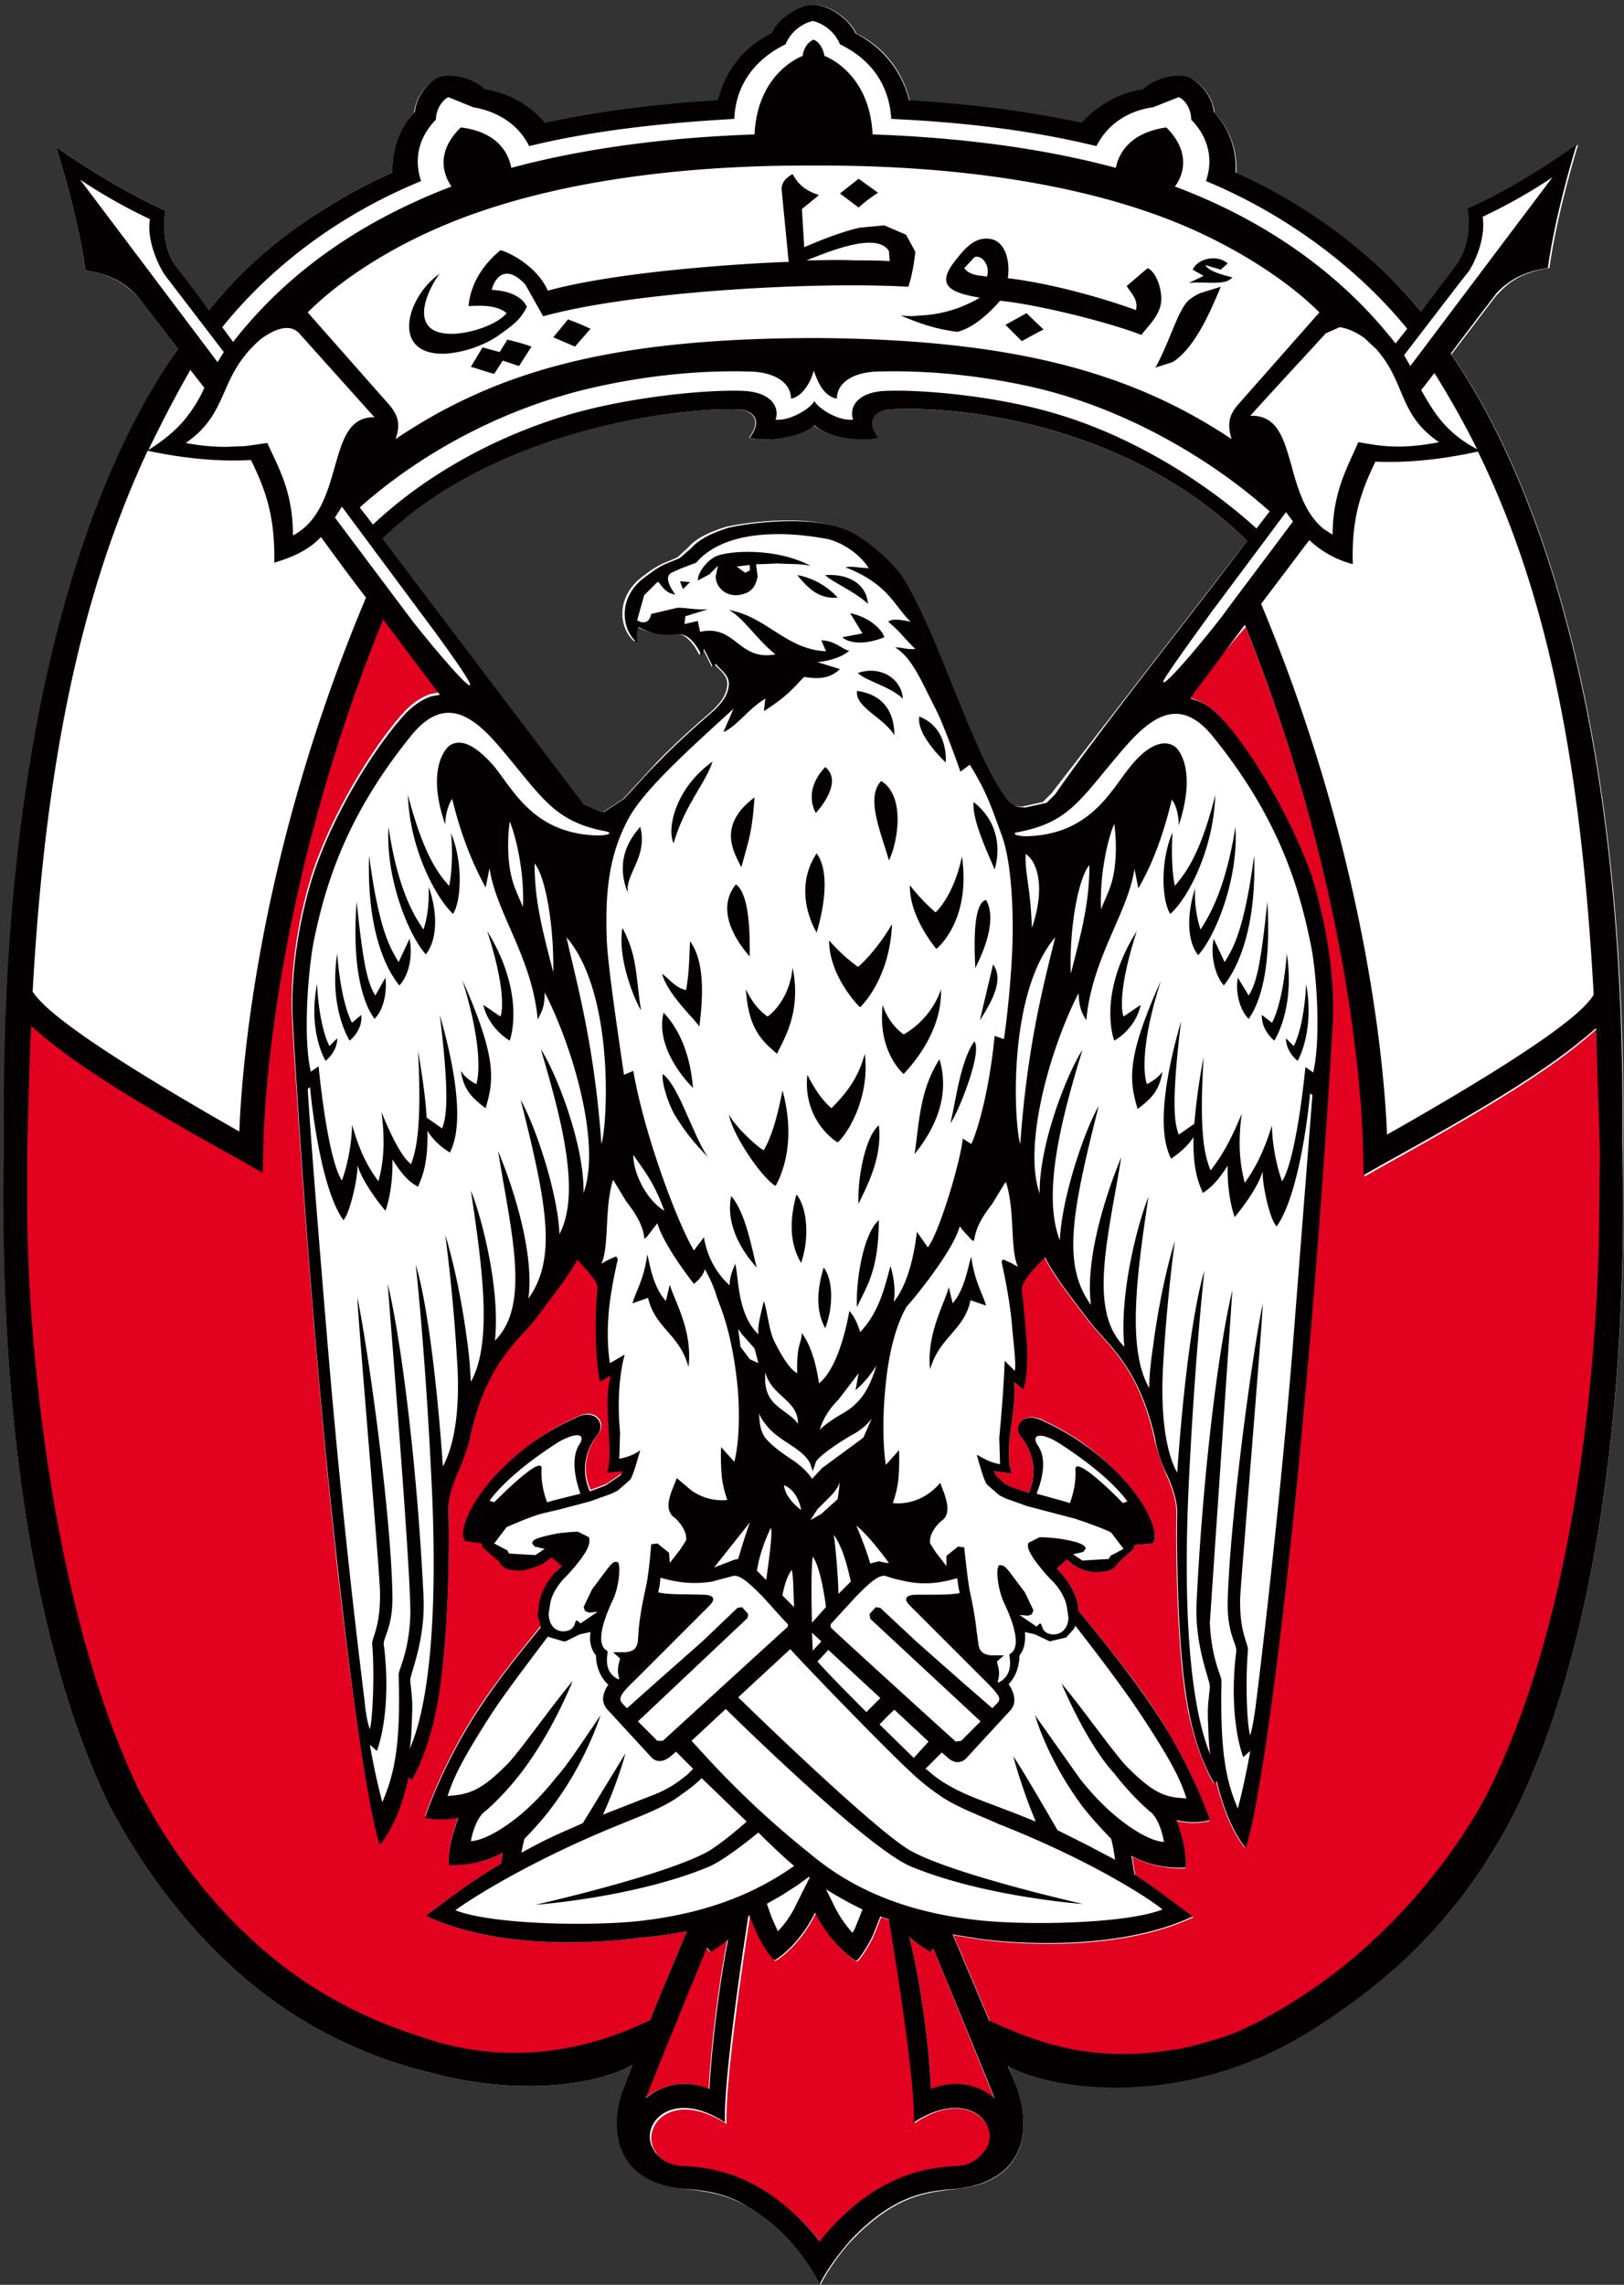 <svg xmlns="http://www.w3.org/2000/svg" xmlns:v="https://vecta.io/nano" width="209" height="294" fill="none"><rect width="100%" height="100%" fill="#333333" stroke="none"/><path d="M195.2 232.7c-6.6 13-14.9 21.2-26.2 28.3-16.5 10.5-33.7 8-39.3 4.7l.6 1.5.5 1.4c2.2 5.9.7 12.1-7.3 13-2.1.3-4.5.4-7.3 1.7-1.9.9-4.1 2.4-6.5 4.9-1 1-3.1 3.7-4.1 5.8-1-2.1-3.1-4.8-4.1-5.8-2.4-2.5-4.6-4-6.5-4.9-2.8-1.3-5.2-1.4-7.3-1.7-8.1-.9-9.5-7.1-7.4-13.1l.5-1.3.6-1.5c-4.1 2.4-14.2 4.2-26 1l-1.2-.3c-9.5-2.5-17.9-7.2-25-13.9-8.6-8.1-13.3-16.8-15.1-20.1C-1.6 200 .6 151.8.6 146.7.1 91.1 12.4 59.9 22.9 44.9L17.6 38c-1.1-1-2.9-2.7-6.6-3.2-1-7.3-3.8-15.9-3.8-15.9s7.3 5.2 14.1 8.2c-.5 3.7.4 5.9 1.4 7.2.1.2 1.6 2.2 4.2 5.6 4.7-5.8 9.7-10.1 17.5-14.6 1.9-1.1 3.9-2.1 6.1-3.1-.1-3 .9-5.7 2.8-7.7.1-1.7 1.5-3.9 3.3-4.5 1.8-.5 4.5.4 5.8 1.6 2.9.4 5.8 1.9 7.9 4.3 6.5-1.4 13.8-2.4 22.2-2.9 1-4.1 3.6-7.1 6.9-8.7.8-1.8 3.3-3.6 5.4-3.7 2.1.1 4.6 1.9 5.4 3.7 3.3 1.6 5.9 4.6 6.9 8.7 8.4.5 15.7 1.5 22.2 2.9 2.1-2.3 4.9-3.9 7.9-4.3 1.3-1.3 4-2.1 5.8-1.6 1.7.6 3.2 2.8 3.3 4.5 1.9 2 3 4.8 2.8 7.8 2.2 1 4.2 2 6.1 3.1 7.8 4.5 13.3 9.4 17.8 14.8l4.6-6.2c.9-1.3 1.9-3.6 1.4-7.2 6.8-2.9 14.1-8.2 14.1-8.2s-2.7 8.7-3.7 15.9c-3.8.5-5.6 2.2-6.6 3.3-.2.1-2.4 3.1-6 7.8 10.5 15.2 22.6 46.1 22.1 101.3-.1 4.2 2 53.3-13.7 85.8zM160.5 69.6c-16.5-16.3-40.1-17.4-46.3-16.9-1.4.1-3.1 1.2-1.3 3.6-1.3.6-6.4.1-8.2-1.6-1.9 1.8-6.9 2.2-8.3 1.6 1.8-2.4.2-3.5-1.3-3.6-6.2-.4-31 2-46 16.6L75 103.5l2.2 1h.4l2.6-1.7 4.4-4.8c3.4-3.5 6.6-6.1 7.1-6.6 1.4-1.3 1.9-2.4 1.9-3.5-.1-1.2-1.1-1.7-1.7-2.5l-.3.4-1.2-2.4-.4.9s-1.3-3-3.3-2.8c-2.8.4-4.6-.8-4.8-.9l-.2 1.9h-.1c-1.9-1.6-2.5-5.7 1.2-8.4 2.2-1.7 2.7-1.6 4.4-2.4l1.4-1.3c1.2-1.4 3.5-2.2 4.8-2.6 1.7-.4 5.7-1 9.7-.8 2.2.1 4.3.6 5.8 1.3 1.2.5 4.6 3 6.5 5.5 1.2 1.6 3.4 6.3 4.6 9.2l3.9 9.6c1.9 4.6 3.1 7.3 5 9.9.7.9 1.3 1.2 2.6 1.3l2.7-.6 1.1-1.1 25.2-32.5z" fill="#fff"/><path d="M120.1 250.7l-.3.4h-.1-.1c-.3-.2-1.4-.8-2.6-1.9 1.3 5 2.5 13.1 2.8 19.7 3.5-1.5 6.4-.4 8.2 1.2-.1-.2-7.1-17.5-7.9-19.4zm33-160.9h.1l.6.2c1.1.4 2.1 1.1 3 2 3.3 3.5 8.8 11.9 11.9 20.6 1.7 5.4 3.1 12.9 2.7 19.3 0 0-2 36-5.8 70.5-3.5 31.3-5.4 35.4-5.4 35.4-2.2-2.9-3.2-6.6-3.7-8.6l-.3.3s-2-3.1-3.3-9.3c-1.4-7-1.6-19.6-1.5-25.6 0 0 .1-1.8-1.3-4.8-.6-1.4-1.1-2.9-1.5-4.4v-.1c-2.1-9.6-6.2-12.3-8.5-15.3-2.9-3.8-4.6-6-5.7-8.2-1.7 1.6-3 3.2-3 4.1.6 5.8 1.1 9.9.3 12.9l-1.2-1c.4 3.8-1.4 8.3-.3 11.8l-2.3-.3.3.6 1.1 1 .8.4c.2.1.7.3 2.3.8 1.3-2.9.3-5.7-1-7.2-1.1-1.3.2-3.2 2.5-2.3 2.9 1.3 6 3.1 9.3 6.3 4.7 4.5 6.1 8.9 5.1 9.7l-2.3.2-.1.5-2 1.8-.1.2c-.5.7-1.3 1-2.8 1-1.2 0-2.6-.7-2.8-.9l-.9-.7-1.3 1.1.5.6c.3.3 1.8 2 2.2 4l.1.9c3.9 4.7 8.6 10.4 11.8 16 3.5 6 5.1 11 5.1 11s-1.9.6-4.3 0c.9 2.4 1.3 4.5 1.2 6.1-1.9.1-4.4-.2-6.9-1.5l.4 2.4c3.5 2.3 6.1 4.4 7.5 5.4-11.3 5.3-27.6 2.9-27.9 2.8l-2.5-.4-.5-.1 4.7 11.1c7.2 3.3 13.8 5.4 24.1 3.7 0 0 1.7-.2 6.1-1.6 4.5-1.5 12.9-6.4 19.4-12.5 8-7.5 12.9-15.5 14.5-18.6C204 206.7 206 170.6 206 156v-7.6c-.1-4.9-.4-12.2-.6-15.9-4.3 3.8-9.8 7.8-26.8 17.2l-3 1.7-.1-3.5c0-.3-.2-29.9-15.2-67.2-2.5 2.8-4.9 5.9-7.2 9.1zm-61.9 179c.3-5.7 1.3-13.6 2.4-19.2l-1.2.9-.9.6h-.1-.1l-.4-.5c-1.3 3-7.9 19.2-7.9 19.4 1.9-1.5 4.7-2.6 8.2-1.2zm26.5 4.4c.2-5.1-2.2-20-3.2-26.1l-1.1-.4-1 2.5c-.7 1.5-1.9 3.2-2.1 3.2s-3.3-2.1-5.3-6.2c-2 4.1-5 6.1-5.2 6.1-.3 0-1.4-1.6-2.1-3.2l-1.1-2.6-.1.2c-1 6.3-3.2 21.5-3 26.6-6.8-4.4-10.8 0-9.4 3.1l.4.7c.8 1.1 1.9 1.7 3.4 1.8 2.2.1 5 .4 8.3 1.9 3 1.4 6.2 3.7 9.5 7.8 3.3-4.1 6.5-6.4 9.5-7.8 3.3-1.5 6.2-1.7 8.3-1.9 1.5-.1 2.5-.8 3.3-1.8l.5-.7c1.2-3.2-2.9-7.7-9.6-3.2zm-99.8-42.6c1.7 3.1 6.1 11.3 14.2 18.9 6.1 5.7 13.2 9.8 21.1 12.4l1.8.6c9.1 2.9 19 2.3 28.7-2.6l.1-.3c.7-1.8 4.6-11.1 4.6-11.1l-.5.1c-1.8.3-3.6.6-5.3.7-1.1.1-16.6 2.5-27.8-2.8 1.7-1.2 5.1-4 9.7-6.7l.2-1.4c-2.6 1.4-5 1.6-6.9 1.5-.2-1.6.3-3.7 1.2-6.1-2.5.5-4.3-.1-4.3-.1s1.6-5 5.1-11c2.7-4.7 6.4-9.3 9.8-13.5l-.3-1.5.2-1.6c.4-2.1 2-3.8 2.2-4l.7-.7-1.3-1.1-1.1.8c-1.3.6-2.1.8-2.8.8-1.4.1-2.2-.2-2.8-.9l-.1-.2-2-1.8-.1-.5-2.1-.3c-1-.9.4-5.2 5.1-9.7 3.3-3.2 6.4-5 9.3-6.3 2.2-1 3.6.9 2.5 2.3-1.3 1.6-2.3 4.3-1 7.2 1.4-.5 1.9-.7 2.1-.8l1.9-1.3.2-.5-2 .2c1-2.5-.6-8.6.5-12.5l-1.4.8c-.7-3.6-.6-9.3-.3-12.1-.1-.8-1.2-2.1-2.7-3.6-1.1 2-2.8 4.1-5.3 7.5-2.3 3-6.4 5.7-8.5 15.4l-.3 1.1-.4 1.2-.3.8-.5 1.2c-1.4 3-1.3 4.8-1.3 4.8.2 6.1-.1 18.6-1.5 25.6-1.2 6.2-3.3 9.3-3.3 9.3l-.3-.3c-.5 2.1-1.4 5.8-3.7 8.6 0 0-1.9-4.1-5.5-35.4-3.8-34.5-5.8-70.4-5.8-70.4-.4-6.4.9-13.8 2.7-19.3 3-8.7 8.6-17.1 11.9-20.6.9-.9 2-1.7 3.2-2.1l1.1-.2c-2.4-3.3-4.9-6.5-7.3-9.7C34 116.8 33.8 146.7 33.8 147l-.2 3.6-3-1.7c-17-9.4-22.5-13.4-26.8-17.2-.2 3.7-.6 15.9-.6 15.9v7.6c.2 14.9 2.8 50.8 14.7 75.4z" fill="#e2011f"/><path d="M127.8 124.1c1.5 2-.3 5-1.7 7.2l1.7-7.2zm-41.1-15.6c1.4-4.9 4.1-7.7 5-10.5-4.9 3.5-5.9 8.8-5 10.5zm31 40c3-3.7 4.5-7.9 3.2-12.2-2.6 4.1-2.6 8.3-3.2 12.2zm9.2-32.7c-2.1.5-1.3 8.8-1.4 8.8 0-.1 3.2-5.7 1.4-8.8zm-41.5 14.5c-1.2 4.9 3.7 9.6 3.8 9.7-.1 0-.1-5.8-3.8-9.7zm-.1 7.9c-.2.9.6 3.6 1.5 5.2 1.7 2.8 3 4.1 4.3 5.5-2.1-3.2-3.7-9.1-5.8-10.7zm40-35c-.3 2.5 2.6 8.2 2.7 8.7.1-.4 1.7-5.2-2.7-8.7zm-44.5 11.7c-.4-2.4 2.6-4.6 1.6-8.5-3 3.3-2.4 6.5-1.6 8.5zm8 6.2c-.1 2.1-.1 4-.5 6.3-1.4-.3-2-1.3-3.1-2.1.8 2.8 4.3 5.9 4.8 6.8.5-3.9.7-8.4-1.2-11zM106.2 74c.9.9 3.8 2.1 5.5 3.7-.2-2.5-2.4-3.9-5.5-3.7zm8.9 20.6c0-1.9-.6-5.1-4.8-5.7-.3 2.1 3.4 3.4 4.8 5.7zm-17.8-22l.2 1.6c-.2 1-.6 2-2.1 2.3-1.6.4-3.2-.6-3.3-2.3l.3-1.4-1.1 1.1-1.5.8c0-1 1.1-2.5 2.3-3.1 1.8-.8 7.9-1.1 12.2 1.2-1.5-.3-2.9-.2-4.3-.3-1.7.1-2.7.1-2.7.1zm-.8.1l-1.7.2 1.1.8.6-.3v-.7zm6.1 1.3c1.4 1.7 2.8 3.1 5.2 2.9-1.8-2-4-2.7-5.2-2.9zm22.8 60c-1.9 2.6-2.5 8.5-3.1 10.5.7-.6 4.2-9 3.1-10.5zm-11.6-52c-.1-.6-1.5-2.5-4.4-3.1l1.6 2.6-2.6.5c.9.8 2.9 1 5.4 0zm-.4 18.5c-2 2.1-.1 6.4 1 10.2 1-1.9 2.3-8.2-1-10.2zm10.4 9.7c-1.1 5.2-3.4 7.2-3.4 7.2s-1.8-1.5-3.3-3.5c-.1 4.2 3.5 8.3 3.4 8.2 0 0 4.5-3.5 3.3-11.9zm-5.5-18c-.4 2.4 3.4 5.9 3.4 5.9 0 .1.5-4.4-3.4-5.9zm-7.9-5.6c1 1 4.1 1.7 5.8 3.3-.2-2.6-2.9-4.3-5.8-3.3zm52.7 29.4c-.9 8.8-1.5 10.6-2.4 12.1l-1.4-2.3c-.3 1.6.1 4 1.4 5.3 1.7-2.4 2.9-7.2 2.4-15.1zm-80.6 14c-.7-4.2-.4-6.9-2.4-10.6-.7 4.3 1.9 9.9 2.4 10.6zm65.1 9.5s-1.4-3.3 1.8-13.3c-4.6 10.2-4 13-3 16.5 2-1.5 2.8-2.5 3.2-4.8-.7 1-2 1.6-2 1.6zm-3-8.7s-1.1-2.3 1.7-11c-5.2 8.3-2.9 14.1-2.9 14.1s2.7-1.4 3.4-4.6l-2.2 1.5zm22.4 5.7s2.2-3.7 1.1-9.9c-.3 5.8-1.6 8-1.6 8l-1-1c0 1.8 1.5 2.9 1.5 2.9zm-4.6-5.9c-.1 2 1.6 3.3 1.6 3.3s2.7-4.1 1.6-11.2c-.5 6.6-1.9 8.9-1.9 8.9l-1.3-1zm-1-20.5c-1.3 9.8-2.8 12.1-3.8 13.7l-1.4-3c-.4 1.8 0 4.5 1.3 6 2-2.5 4.2-7.8 3.9-16.7zm-38.8 57.6l-.5-2.1c-.4 1.9-2.9 5.9-2.4 10.6 1.2-4.2 4.4-5 5.2-8.9l2 .7c-.4-1.5-1.5-3.1-1.9-6.3-.4 1.1-.8 4.2-2.4 6zm36.4-61.3c-1.3 8.1-3.4 11.5-4.5 13.2-.9-2.7-.7-5.3-.7-5.3-1.2 3.8-.9 7 .4 8.6 2.2-2.4 5.2-9.7 4.8-16.5zm-7.8 7.6c-.6-2.8-.3-6.9-.3-6.9-1.6 3.7-1.4 8.7-.3 10.5 2.4-2.1 5.6-8.5 5.8-15.3-2 8-4 10.2-5.2 11.7zm-40.5 15.6s3.8-3.5 4.1-10.7c-2.1 3.6-4.4 5.6-4.4 5.5 0 0-2-1.4-3.7-3.4 0 4.7 4 8.7 4 8.6zm-56.2-10c-1.1-1.6-3.3-5-4.5-13.2-.4 6.8 2.7 14.1 4.8 16.4 1.3-1.6 1.7-4.8.4-8.6-.1.1.2 2.7-.7 5.4zm6.8 19.9s-1.3-.6-2-1.7c.4 2.3 1.2 3.3 3.2 4.8 1-3.5 1.6-6.2-3-16.5 3.1 10 1.8 13.4 1.8 13.4zM57.8 114c-1.3-1.5-3.2-3.7-5.3-11.7.2 6.8 3.5 13.1 5.8 15.3 1.1-1.7 1.3-6.8-.3-10.5.1 0 .4 4.1-.2 6.9zm29.7-39.2l.4 1 .9-.9-1.3-.1zm-39.2 53.3c-.9-1.5-1.5-3.3-2.4-12.1-.6 7.9.6 12.8 2.3 15.1 1.3-1.3 1.6-3.7 1.4-5.3l-1.3 2.3zm-5.9 6.5s-1.3-2.2-1.6-8c-1.2 6.2 1.1 9.9 1.1 9.9s1.5-1.1 1.5-2.9l-1 1zm2.9-3s-1.4-2.3-1.9-8.9c-1.1 7.1 1.6 11.2 1.6 11.2s1.7-1.3 1.5-3.3l-1.2 1zm6-7.8c-1-1.7-2.5-3.9-3.8-13.7-.3 9 1.9 14.3 3.9 16.7 1.4-1.5 1.7-4.2 1.3-6l-1.4 3zm37.3 52.1c.6-4.7-1.9-8.7-2.4-10.6l-.5 2.1c-1.7-1.8-2.1-4.9-2.4-6-.4 3.2-1.5 4.8-1.9 6.3l2-.7c.9 3.9 4.1 4.7 5.2 8.9zm-24.2-45.1l-2.2-1.5c.7 3.1 3.4 4.6 3.4 4.6s2.2-5.8-2.9-14.1c2.8 8.7 1.7 11 1.7 11zm46.1 24.1c.9-2 3.1-5.8 2.6-10.1-1.9 1.6-2.8 7.5-2.6 10.1zm-.2 13.3c.9-2.2 2.8-4.3 2.8-11.2-2.2 2-3 8.6-2.8 11.2zm1-32.6c-.8 2.9-2.1 4.8-4.3 7-.9-.8-1.8-1.8-3.1-4.3-.5 4.8 2.3 7.7 3.9 8.7 1-.8 4.2-5.4 3.5-11.4zm-5.1 35.3c1.1-2.8 1-6.3-.2-7.8-.9 3-1 5.6.2 7.8zm-3.1-8.4c1.1-3.2.8-7.1-.6-8.8-.9 3.3-.9 6.3.6 8.8zm92.1 70.2c-6.6 13-14.9 21.2-26.2 28.4-16.5 10.5-33.7 7.9-39.3 4.7l.6 1.4.5 1.3c2.2 6 .7 12.1-7.4 13.1-2.1.2-4.5.3-7.3 1.6-1.9.9-4.1 2.4-6.5 4.9-1 1.1-3.1 3.7-4.1 5.8-1-2.1-3.1-4.8-4.1-5.8-2.4-2.5-4.6-3.9-6.5-4.9-2.8-1.3-5.1-1.4-7.3-1.6-8-.9-9.5-7.1-7.3-13.1l.5-1.3.6-1.5c-4.1 2.4-14.2 4.2-26 1l-1.2-.3c-9.5-2.5-17.9-7.2-25-13.9-8.6-8.1-13.3-16.8-15.1-20.1C-1.6 200 .6 151.8.5 146.7 0 91.1 12.3 59.9 22.9 44.9L17.6 38c-1.1-1.1-2.9-2.7-6.6-3.2-1-7.3-3.8-15.9-3.8-15.9s7.3 5.2 14.1 8.2c-.5 3.7.4 5.9 1.4 7.2.1.2 1.7 2.2 4.2 5.6 4.7-5.8 9.7-10.1 17.5-14.6 1.9-1.1 3.9-2.1 6.1-3.1-.1-3 .9-5.8 2.9-7.8.1-1.7 1.5-3.8 3.2-4.5 1.8-.5 4.5.3 5.8 1.6 2.9.4 5.8 2 7.8 4.3 6.5-1.4 13.8-2.4 22.2-2.9 1-4.1 3.6-7 6.9-8.6.8-1.8 3.3-3.6 5.4-3.7 2.1.1 4.6 1.9 5.4 3.7 3.2 1.6 5.9 4.6 6.9 8.6 8.4.5 15.7 1.5 22.2 2.9 2.1-2.3 4.9-3.9 7.9-4.3 1.3-1.3 4-2.1 5.8-1.6 1.7.7 3.2 2.8 3.3 4.5 1.9 2 3 4.8 2.8 7.8 2.2 1 4.2 2 6.1 3.1 7.8 4.5 13.3 9.4 17.8 14.8l4.6-6.1c.9-1.3 1.9-3.6 1.4-7.2 6.8-2.9 14-8.2 14-8.2s-2.7 8.6-3.7 15.9c-3.8.5-5.6 2.2-6.6 3.2-.1.2-2.4 3.1-5.9 7.8 10.5 15.2 22.6 46.1 22.1 101.3 0 4.3 2.1 53.4-13.6 85.9zm-5-174.6c-6.3 1.4-10.8 1.4-13.2 1.3-1.7 3.6-3.1 7-2.9 13.2-2.5-.7-4.2-1.8-5.6-3.1l-6.2 8.2c13.7 32.8 15.9 60.2 16.2 68.3 22.4-12.7 25.6-16.4 26.6-18-1.6-29-5.7-51.1-14.9-69.9zm-30.4 85.2c-.4 3.2-.4 5.9.4 8.9 1.4-2 2.4-3.9 3.5-7.4 0 2.8.8 5.9 1.3 7.2 1.9-3 3-14.7 3-14.7l1 .7c1-4.2.5-12.9-.4-16.9-1.5-7.2-4.1-15.9-12.4-26.2-4.2-5.3-7.8-2.9-11.4 1.2-5.8 6.7-7 9.7-13.9 11-.7.1-.2.5 1.2.5 8.3-.2 10.9-6 13.4-9 1.6-2 3.8-3.7 5.6-2.6.7.4 2.9 3.2.6 10.2 0-1.6-.5-2.9-.9-3.3-1.1 4.6-2.5 8.3-4.3 11.4l-.5-2.5c-.8 5.6-5.5 11.5-6.2 19.5-.5-.9-.9-1.4-1-3.5-3.6 7-7.2 19.5-5 25.8-.1-6.4 3.6-15.6 5.5-18.5-2.5 8.2-5.3 18.4-2.9 24.5.2-5.2 3-13.8 5-17.3-3.4 13.5-4.8 20.4-1 25.6-.7-5.1 1.3-12.7 3.9-19-1.7 10.5-4.3 19.7.4 24.4-.7-6.9 1.8-16.1 3.1-19.3-1.5 10-2.8 19.6.1 24.6 0-1.6.2-3.4.5-5.4 1.1-8.4 2.8-13.5 2.8-13.5s-1 7.1-1.5 15.8c-.5 8.4.9 12.4 1.8 14 .8-11.5 2.1-21.4 3.5-26 0 0-1.2 10.7-2 27.2-1.2 25.1 1.9 32.9 2.8 35.2 0 0-.2-.4-.3-3.5-.1-2.5-.1-2.4.2-5.3.1-.8-2-5.2-1.7-11 .8-16.5 2.8-32.6 4.6-40.1l-2.9 42.8c.2 4.7 1.5 6.8 1.5 7.5-.2 9.2.6 12.9 2.1 16.4 0 0 .9-3.3 1.6-7.4l-.9.8c-1.1-3-1.6-8.2-.9-13.6.1-1-1.2-2.2-1.1-6.5.3-10.9 3.2-32 4.5-38.2.1.8-2.8 35.6-2.9 37.8-.1 4.6 1.1 5.9 1 6.8-.3 3.3-.2 9.3.3 10.9.4-1.4.7-3.8.7-3.8s2.7-21.2 4.7-45.3l2.6-33.3-.3-.2s-1.1 12.6-4.3 17.1c-.9-.8-1.9-5.6-1.8-7.1-.7 2.5-3.6 5.9-3.6 5.9s-1-2.5-.9-6.6c-1 1.5-1.8 2.6-3.2 3.5-.6-1.4-1.3-3.1-1.2-7.2-.5.8-1.4 1.8-2.9 2.8-.4-1-2.5-4.5 1.3-17.7-1.5 12.2-.6 13.6-.3 14.6l2-1.4c.2-2.2.5-5 1.2-8.6-.6 9.7.1 12.7.9 14.6 1-1.3 2.3-3.1 4-7.3zm-30.9 19.1l.1-.3h.1.1l.9.4.9.5c-.5-1.1-.6-2.8-.7-4.7s-.2-4.1-.8-6.1v.1l-.1-.2-1.7 2.8c-1 1.3-2 2.7-2.3 4.5l-.1.3-.3-.2-1.1-1.2-.3-.4-.1-.1c-.7 2.9-5.6 9-6.8 10.3-.1.2-2 3-2.7 9.9-.7 6.5 0 10.5 0 10.5l1.7-1.9s.1 1.8-.1 3.9c-.2 1.6-.7 2.9-.7 2.9s3.4.6 6.1-2.6l.5 1.3c.4 1.2.8 2.7-.2 3.5-.2.1-1.8 1.5-1.6 3l.9 1.4h.1v.1l1.1 1.4v-1.3l1.5-1.2.7.1h.1v.1s.4 3.9.7 5.5c.3 1.4.7 3.3.9 5.3l.2 1.4c.1 1.3.9 1.5 1.6 1.6h1.7l-.9.8c.1.6.5 1.3.1 2.6l.1.1c1.6-.8 1.6-2.3 1.4-3.5v-.1l.1-.1c1.2-.7.9-3-.8-6.6-.8-1.7-1.1-4.5-.6-4.8h.1c.3 0 .6 0 1.4 1.1l1.8 2.4 1.1 2.3-.2.5-.5.2-1.1-.1 2.2 1.5c1.1-1.2.1.8 2 1 1.2.1 2.1-.8 2.1-2.2l-.2-1.3c-.2-1.4-1.3-2.8-1.8-3.3l-.4-.4c-3.2-3.5-2.9-4.3-2.7-4.6l1.4-.7c1.2 0 2.6.2 2.6.2 1.3.2 3.4.6 3.3 1.3l-.3.4-1.3.3 1.2.8 3.4-.2.2-.4 1.7-.9-1.6-2.1c-.7-.4-2.9-1.2-4.7-1.8l-2.3-.6-3.8-1-2.8-1-.8-.4-1.6-1.4c-.4-.6-.8-2.1-1.3-3.8.5.2 1.6 1 3 1.2l-.1-3.4c.6-6.3.7-9.9.7-9.9l1.3 1.3c.2-1.1-.2-3.7-.4-6.3-.2-2.1-.7-5.1-1.3-7.7zm4.5 29.8l2.9.8 1.4.4c.5-1.4.8-2.9.7-4.3-.1-1.6 3.7 1.8 6.1 4.3l.6-.2c-2.5-3.4-7.4-6.6-8.8-7.5-2.4-1.5-3.6-1.1-2.8.2 1.1 1.5.9 3.8-.1 6.3zm3.2 24.4c2.7 3.2 6.9 9.2 8.5 10.8 3.5 3.5 5 3.9 7.6 4-.8-2.4-1.8-4.6-5.9-10.8-2.1-3.2-5.6-7.8-8.4-11.4l-.2.4-1 1.1-2.1.5-1.9-.9-1.3-.3c.1 1.3-.1 2.3-.7 3 0 .8-.2 2.5-1.4 3.7l.2.3c.9 1.6.5 2.5.1 3l-5.8 6.3c-1.2 1.1-2.4-.2-2.4-.2l-.7-.6-2.1 2.1.3.2c1.4 1.3 3.2 2.3 5 3.1s5.3 2 8.9 3.5c-.8-1.9-1.9-4.8-2.9-8.4 1 1.4 3.9 6.4 5.7 9.5l3.8 1.9 3.6 1.9c-.2-1.6-.5-2.7-.5-2.7s-2.2-2.2-3.8-4.3c-3.1-4.2-5.1-8.6-6-11.6l5.8 8.2c4.4 5.6 9 8.1 10.8 8.1-.6-3.2-1.8-3.9-1.8-3.9s-2.2-1.8-4.6-4.9c-2.1-2.3-4.5-6.3-6.8-11.6zM125.2 247c6.2.8 19.6.6 24.4-1.3-1.8-1.5-9.4-6.4-21.1-11-2.4-1.1-5.5-2.2-7.6-3.7a28.6 28.6 0 0 1-3.5-2.8c-3.8-3.5-14-14.1-15.7-16l-6.7 6.2s17.8 17.4 22.3 19.8c5.7 3.1 22.1 6.8 22.1 6.8s-12.6-.9-22.1-4.8c-5.7-2.3-23.9-20.3-23.9-20.3L89 224c2.3 2.5 7.1 8 15.1 14.4 5.3 4.5 12 7.5 21.1 8.6zm-15.6-2c-1.1-.6-2.2-1.2-3.3-1.9l1 2c.7 1.5 1.6 2.7 2.4 3.6l.3-.5 1-2.5-1.4-.7zm-32.3-24.3c-1 2.9-2.9 7.3-6.1 11.6-1.5 2.1-3.7 4.3-3.7 4.3s-.2.7-.4 1.8l1.3-.7c2-1.1 4.3-2.1 6.6-3.1l5.5-9c-.9 3.2-2 5.9-2.9 7.9l6.9-2.7c2.1-.9 3.1-1.8 3.9-2.4l.8-.8-2.2-2.2-.7.6s-1.3 1.2-2.4.2l-5.8-6.3c-.4-.5-.9-1.4.1-3l.1-.1c-1.4-1.3-1.6-3-1.6-3.8-.6-.7-.9-1.7-.7-3l-1.4.3-1.8.9h-.3l-2-.6c-2.5 3.3-5.3 7-7.1 9.7-4 6.2-5 8.4-5.8 10.8 2.7-.2 4.2-.6 7.6-4 1.6-1.6 5.8-7.6 8.5-10.8-2.2 5.3-4.7 9.3-6.7 11.9-2.4 3.1-4.6 4.9-4.6 4.9s-1.2.7-1.8 3.8c1.8 0 6.5-2.5 10.9-8.1 1.5-1.7 2.4-3.1 5.8-8.1zm-4.3-18l-.4.4c-.5.5-1.6 1.9-1.8 3.3l-.2 1.3c.1 1.5.9 2.3 2.1 2.2 1.9-.2.9-2.2 2-1l2.2-1.5-1.1.1-.5-.2-.2-.5 1.1-2.3 1.8-2.4c.8-1.1 1.1-1.2 1.4-1.1h.1c.4.3.2 3.1-.6 4.8-1.7 3.6-2 5.9-.8 6.6l.1.1v.1c-.2 1.3-.2 2.7 1.4 3.5l.1-.1c-.4-1.3 0-2 .1-2.6l-.9-.8h-.1 1.7c.7-.1 1.5-.2 1.6-1.6l.1-1.4c.2-2 .6-3.9.9-5.3.4-1.6.7-5.5.7-5.5v-.1h.1l.7-.1 1.5 1.2.1 1.3 1.1-1.4v-.1h.1l.9-1.4c.2-1.4-1.4-2.9-1.6-3-1-.8-.7-2.2-.2-3.5l.6-1.5 1.9 1.6c2.3 1.6 4.6 1.2 4.6 1.2s-.5-1.3-.7-2.9c-.2-2.1-.1-3.9-.1-3.9l1.7 1.9s1-3.4.4-9.9c-.8-7.5-2.4-10.4-2.7-11.5-.5-1.7-1.5-3.4-1.5-3.4s-.1.9-1.4 1.9c-1.4-1.8-4-5.4-4.7-7.8l-1.4 1.8-.3.2v-.3c-.3-1.8-1.3-3.2-2.3-4.5l-1.7-2.8c-.6 1.9-.7 4.1-.8 6.1-.1 1.9-.2 3.6-.7 4.7l.9-.5.9-.4h.1l.1.1.1.3c-.6 2.5-1.1 5.5-1.2 7.3-.2 2.6 0 4.9.2 6l1.9-1.1s-1.2 3.8-.6 10l-.1 3.4c1.2-.2 2.2-.7 2.7-1.1-.5 1.7-.9 3.2-1.3 3.8l-1.6 1.4-.8.4-2.8 1-3.8 1-2.1.5c-1.4.3-4.1 1.5-4.8 1.8l-1.6 2.1 1.7.9.2.4 3.4.2 1.2-.8-1.3-.3-.3-.4c-.1-.7 2-1 3.3-1.3.1 0 1.4-.2 2.6-.2l1.4.7c.1.6.4 1.4-2.8 4.9zm1.6-16.9c.8-1.3-.4-1.6-2.8-.2-1.4.9-6.3 4.1-8.8 7.5l.6.2c2.5-2.5 6.2-5.9 6.1-4.3-.1 1.4.2 2.9.7 4.3l1.1-.3 3.2-.8c-.9-2.5-1.1-4.9-.1-6.4zm-5-50.8c1.9 2.9 5.6 12.1 5.5 18.5 2.3-6.3-1.4-18.8-5-25.8 0 2.1-.5 2.6-.9 3.5-.7-8-5.4-13.8-6.2-19.5l-.5 2.5c-1.7-3.1-3.2-6.8-4.3-11.4-.3.4-.9 1.7-.9 3.3-2.4-6.9-.1-9.7.6-10.2 1.8-1.1 3.9.7 5.6 2.6 2.5 3 5.1 8.8 13.4 9 1.4 0 1.9-.3 1.2-.5-6.9-1.3-8.2-4.3-13.9-11-3.6-4.2-7.2-6.5-11.4-1.2-8.3 10.3-10.9 19-12.4 26.2-.8 4.1-1.4 12.7-.4 16.9l1-.7s1.1 11.8 3 14.7c.5-1.3 1.3-4.4 1.3-7.2 1 3.5 2 5.4 3.4 7.3.8-2.9.8-5.7.4-8.9 1.7 4.2 2.9 6 3.8 6.7.7-1.9 1.4-4.9.9-14.6.6 3.6 1 6.4 1.1 8.6l2 1.4c.3-1 1.2-2.4-.3-14.6 3.8 13.2 1.7 16.8 1.3 17.7-1.5-.9-2.4-2-2.9-2.8.1 4.1-.6 5.8-1.2 7.2-1.5-.8-2.3-2-3.3-3.5.1 4.1-.9 6.6-.9 6.6s-2.9-3.4-3.6-5.9c.1 1.6-1 6.3-1.8 7.1-3.2-4.4-4.3-17.1-4.3-17.1l-.3.2c.4 6.6 1.6 21.4 2.6 33.3a1168.92 1168.92 0 0 0 4.7 45.3s.2 2.5.7 3.8c.4-1.5.6-7.6.3-10.9-.1-.8 1.1-2.2 1-6.8 0-2.3-3-37-2.9-37.8 1.3 6.2 4.3 27.3 4.5 38.2.1 4.3-1.3 5.6-1.1 6.5.7 5.4.2 10.6-.9 13.6l-.9-.8a87.11 87.11 0 0 0 1.6 7.4c1.5-3.5 2.4-7.2 2.1-16.4 0-.7 1.3-2.8 1.5-7.5.2-4.5-2.7-39.8-2.9-42.8 1.8 7.5 3.8 23.7 4.6 40.1.3 5.9-1.8 10.2-1.7 11 .3 2.9.3 2.7.2 5.3-.1 3-.3 3.5-.3 3.5 1-2.3 4.1-10.2 2.8-35.2-.8-16.5-2-27.2-2-27.2 1.4 4.6 2.7 14.5 3.5 26 .9-1.7 2.4-5.6 1.8-14-.5-8.6-1.5-15.8-1.5-15.8s1.7 5.2 2.8 13.5c.3 2 .4 3.8.5 5.4 2.8-5 1.5-14.6 0-24.6 1.3 3.2 3.8 12.4 3.1 19.3 4.6-4.6 2.1-13.8.4-24.4 2.6 6.3 4.6 13.9 3.9 19 3.7-5.2 2.4-12.1-1-25.6 2 3.6 4.8 12.1 5 17.3 2.9-5.5 0-15.6-2.4-23.8zm90.9-65.4c-16.5-16.3-40.1-17.4-46.2-16.9-1.4.1-3.1 1.3-1.3 3.6-1.3.6-6.4.2-8.2-1.6-1.9 1.8-6.9 2.2-8.3 1.6 1.8-2.4.2-3.5-1.3-3.6-6.2-.4-31 2-46 16.6l25.9 34.2 2.2 1h.4l2.6-1.7c1.8-1.9 2.7-3 4.5-4.8 3.4-3.5 6.6-6.1 7.1-6.6 1.4-1.3 1.9-2.4 1.9-3.5-.1-1.2-1.1-1.7-1.7-2.5l-.3.5-1.2-2.4-.3.9s-1.2-3.1-3.3-2.8c-2.8.4-4.5-.8-4.8-.9-.2 0-.3.9-.2 2l-.1-.1c-1.9-1.6-2.5-5.8 1.2-8.4 2.2-1.7 2.6-1.6 4.4-2.4l1.5-1.3c1.2-1.4 3.5-2.2 4.8-2.6 1.7-.4 5.7-1 9.7-.8 2.2.1 4.4.6 5.9 1.3 1.2.5 4.6 3 6.5 5.5 1.2 1.6 3.4 6.3 4.6 9.2l3.9 9.6c2 4.7 3.1 7.2 5 9.9.6.9 1.3 1.3 2.6 1.3l2.7-.6 1.1-1.1c5.8-8.4 16.6-21.9 24.7-32.6zM115 167.5s2.2-2.1 3-9l1.4 2c1.4-1.7 4.2-10.9 4.5-14l1.1.7c.7-1.4 2.3-6.6 3-13.9l1.2.4c.5-3.3 1-8.7 1.1-12.4.1-3.2 0-9.8-1.3-13.6-1.4-3.8-2-5.8-4.2-9.3l-1.2.9c-.6-1.8-2.3-6.3-3.1-7.9-2.1-4.1-3.1-6.7-5.3-8.1 1 0 1.4.3 2.6.2-1.4-1.3-1.9-2.2-3.5-3.5.5-.4 1.4-.3 2.9 0-2.1-2-2.9-4.9-8.4-7 1-.2 1.7.1 3 .1-.7-1.1-2.4-2.9-5.1-3.7-5.6-1.1-13.4-1.3-17.1 3l-2.1.8-1.1.5c-.6.4-.7 1.1.5 2.8-1.6-.2-2-1.8-2.3-1.6l-1.7 1.7-.9 3.2c.2.2 1.5.8 1.8-.8l3.4-.8c1.2 0 2.4.3 3.9.2l-2.9.9-.1 1 1.7-.4.3 1.4c4.6-1 4.9 3.8 9.7 2.9-2.3-1.8-4.2-4.8-6-5.7 4.8.8 7.4 5.1 12.5 5.3l-.6-1.4c1.8 0 3 1.4 3.6 1.3-.7.7-2.2 1.3-4.1 1.5l2.9.9c-1.1 1-2.3 1.4-4.6 1-.8.7-1.8 2.3-5.2 4.4l.2-1.6c-2.2 1.3-3.7 3.6-5.4 4.3l1.3-3c-5.8 5.3-11.4 10.3-13.5 14.1-2.3 4.3-3.1 8.7-2.8 15.9.2 3.9 1.9 14.9 2.2 17.1l1.2-.5c1.4 8.1 5.6 19.4 7.8 23.1l1.3-1.7a10.54 10.54 0 0 0 3.3 6.2c0-1.4.6-2.3.7-2.8.5 1.6.2 6.4 3 9.1-.1-1.3.3-2.5.7-4.3.5 1.5.6 3.5 1.3 5.1.9 1.8 2 3.7 3 4.2-.1-3.8.5-3.6.6-5.2.1.3 1.5 1.7 2.2 6.5 2.8-2.2 3.9-9.3 3.9-9.3s.8.7 1.4 2.7c2.5-2.6 3.2-6 3.9-8.5.6 2 .6 3.7.4 4.6zm2.9 37.7c3.4 0 4.3 0 5.6-.2l-.2-1.1-.1-.8h-.1c-1.2.3-3.4 1-6.4.4-1.4-.3-1.5-.3-2.7-.7-1-.3-2.6 1.4-3.9 2.7l-3.2 3.5v.4c1.1 1.1 15.2 13.9 16.1 14.7l.7-.1 2.5-2.5-14.2-13.2-.1-.6.8-.9.6.1 4.6 4.3 6 5.3 3.8 3.3.6-.6c.6-.6.4-1-1.5-2.9l-9.7-9.7c-1-1-.3-1.4.8-1.4zm-21.7 3l-14.1 13.3 2.5 2.5h.7l16.1-14.7v-.3c-.7-.7-2.1-2.3-3.2-3.5-1.3-1.3-2.9-3-3.9-2.7-1.1.3-1.2.3-2.6.7-3 .5-5.2-.1-6.4-.4l-.3-.1-.1 1-.2.9c1.5.3 2.2.2 5.8.3 1.1 0 1.8.4.8 1.4l-9.7 9.7c-1.9 1.8-2 2.3-1.5 2.9l.6.6 3.7-3.3 6-5.3 4.5-4.3.6-.1.8.9-.1.5zm1.4-32.8l-.5-1.9-1.6-1.8-.5-.7.3 2.3 1.2 1.6 1.1.5zm-.2 26.7l1.2 1.2c.2-1.4.9-6.2.6-6.7-1.5 3.1-1.7 5.2-1.8 5.5zm-5.5-.4l2.6-1 .5-.1a88.8 88.8 0 0 1 1.5-4.7l-4.6 5.8zm10.3 5.1c-.1-1.9-.1-4-.3-4.8-.6.8-1 2.1-1.2 3.3l1.5 1.5zm.9-12.5s-.3-2.4-2.2-3.2c.1 1.7 2.2 3.2 2.2 3.2zm1.4-4l1.3-1.4 5.3-3.9 1.1-2.5s-.7 1.1-2.3 2c-1.3.7-4.4 2.7-4.9 3.6l-.4 1.2-.3-.9c-.9-2-3.8-2.8-5.5-4.8-1.1-1.3-1.1-1.8-1.1-1.8 0 1.3.2 2.3.7 3.1.5.7 1.9 1.9 3.8 3.1 1.9 1.4 2.3 2.3 2.3 2.3zm-1.8-7.1c0-3.1-3.4-3.5-4.2-6.6-.4 4.4 2.6 4.5 4.2 6.6zm1.6 12.4l1.4-.8 2.1-1.9.3-2.2s-.2.8-1.3 1.9l-1.6 1.6-.9 1.4zm3 1.9c.3 1.9.6 6.2.6 7.6l1.6-1.6c-.2-.7-.8-4.1-2.2-6zm-2.8 11.3l1.7-1.9.1-.1c-.3-2.4-.9-5.4-1.7-6.5-.2 1.1-.2 5.3-.1 8.5zm0 1.3l.1 2.3 1.1-1.2-1.2-1.1zm.7 3.7c1.9 2.1 4.6 4.8 6.3 6.5l1.8-1.8-6.7-6.2-1.4 1.5zm8 8.1l4.4 4.3 1.9-2.1-4.4-4.1c-.1.1-.8.7-1.9 1.9zm1.2-20.8c-.7-.9-2.5-3.4-4.2-4.8 1.1 2.6 1.6 4.2 1.8 4.9l.3-.1.8-.2.9.2h.4zm-1.6-25.4c-.9 1.4-1.6 2.2-2.7 3.2l.4-2.2-2.6 3.4c-2 2-2.4 3.9-2.4 3.9s.5-.7 2.9-2.1c2.7-1.5 3.6-3.7 4.4-6.2zm-31.3-27.1c0 2.4 1.7 5.8 4 7.2-1.4-3.8-2.5-5-4-7.2zM161.7 68l1.7-2.2c-7.5-6.7-18.7-13.4-31-16.1-8.3-1.8-14.9-2-19.1-1.9-3.4 0-5.6 1.4-5.6 3.5-2.1-.4-2.7-3.1-3-3.6-.2 1.1-1.3 3.3-2.9 3.6 0-2.1-2.2-3.5-5.6-3.5-4.2-.1-10.8.1-19.1 1.9-12.5 2.7-23.3 8.9-30.8 15.6l1.7 2.2c6.8-6.4 15.8-11.4 25.4-14.2 8-2.3 17.8-3.2 22.3-3 4 .2 4.6 2.5 4.1 3.7 1.8.2 4.5-1.4 5-2.4.4.8 2.9 2.6 5 2.4-.5-1.2.1-3.5 4.1-3.7 4.5-.2 14.3.6 22.2 3 9.4 2.8 18.8 8.5 25.6 14.7zm4.5-8.1c.8 2.9 1.7 6.2 4.2 8.2l1.1.7v.1c0-5.6 1.9-8.7 3.3-12 2.1.3 4.8 1.1 10.4 0-5.3-3.6-4.2-7.6-8.1-12l-1.5-1.4c-1.4-1-2.5-1.3-3.2-1.4l-1.8.8c-.5.6-6 6.5-9.7 10.6 3.5-.1 4.3 2.9 5.3 6.4zm3.6-19.7c-3.7-3.7-9.6-7.7-16.6-10.8-18.4-8.1-41.8-8.1-48.5-8.1s-30.1 0-48.5 8.1c-7.1 3.1-12.9 7.1-16.6 10.8l10.5 11.9c1.1 1.3 1.5 2.5.8 4.4 12.8-8.6 27.3-12.9 53.3-13h1.2c25.5.2 40.5 4.6 53.1 13-.6-2-.3-3.1.8-4.4l10.5-11.9zM38.6 43c-.5-.6-1.8-1.7-5 .6-5.7 4.9-3.9 9.4-9.7 13.4 2.1.4 3.8.5 5.2.5l2.5-.1 2.8-.4c1.5 3.3 3.3 6.3 3.3 11.9 6.9-3.6 4.1-15.4 10.5-15.2L38.6 43zm4.5 23.6l9.6 12.8c1.8 2.4 7.8 9.6 7.8 8.7 0-.6-3.7-5.7-6.1-8.9L44 65.2l-.9 1.4zm25.7 44.5c0 4.7.9 8.2 2.4 14 .1-6.1-1-12.3-2.4-14zm-3.2-5.4c-.3 2.2-.3 4.9.2 7 .3 1.4 1 2.8 1.5 4 .2-4.2-.8-8.8-1.7-11zm11.8 41.5c.8-2.6 1.7-19.4-4.5-26.6 1.5 6.6 3.6 14.1 4.5 26.6zm-18.8 98.6c4.8 1.9 18.2 2.1 24.4 1.3 8-1 14.1-3.4 19.2-7-1.3-1.1-3-2.7-4.6-4.3-2.7 2.2-5.1 3.9-6.6 4.5-9.6 3.9-22.1 4.8-22.1 4.8s16.4-3.7 22.1-6.8c1.1-.6 2.9-2 5.1-3.9l-5.8-5.6c-1 1-1.9 1.6-3 2.4-2.1 1.5-5.2 2.6-7.6 3.6-11.6 4.7-19.2 9.6-21.1 11zm40.1-.8l.6 1.7.8 1.8c.8-.8 1.7-2 2.4-3.5l1.7-3.4-.1-.1-1.5 1.1-2.2 1.4-1.6.9-.1.1zm32.6-97.8c.9-12.5 2.9-20.1 4.5-26.6-6.2 7.3-5.3 24-4.5 26.6zm1.5-27.8c2-5.9.3-8.9-.8-9.5-.1 2.7.6 4 .8 9.5zm5 5.9c1.5-5.8 2.4-9.3 2.4-14-1.4 1.7-2.6 7.9-2.4 14zm3.9-8.3c.5-1.3 1.2-2.6 1.5-4 .5-2.1.5-4.8.2-7-.9 2.1-1.9 6.7-1.7 11zm15.8-38c.7-1 4.2-5.6 8.9-11.9l-.9-1.2-9.7 13c-2.3 3.2-6 8.3-6.1 8.8 0 1 6-6.3 7.8-8.7zm27.1-31l-1.7 2.2c1.5 2.6 3 5.4 7.2 7.6-1.7-3.4-3.5-6.6-5.5-9.8zm-3.9-2.3l.8 1.4 18.3-24.3s-3.7 2.6-9 5.1c.5 2.9-1.3 6.5-2 7.3-.3.3-3.4 4.4-8.1 10.5zm-123-33.2c-.8.4-1.6 1.6-1.6 2.9-1.9 1.9-3 4.7-1.9 7.9-10 4.1-18.9 10.5-25.6 18.8L30 44c7.1-9.1 16.6-15.6 28.1-20-.9-1.3-2.2-4.3 1.2-7.6 5 .6 6.2 3.6 6.5 5.2 8.9-2.4 19.5-3.9 31.3-4.3.4-8.1 6.2-10.1 6.2-10.1s.1-1.5 1.4-2.1c1.2.5 1.4 2.1 1.4 2.1s5.8 2 6.2 10.1c11.8.4 22.4 1.9 31.3 4.3.3-1.5 1.5-4.5 6.5-5.2 3.3 3.3 2.1 6.3 1.1 7.6 11.5 4.3 21.3 11.1 28.4 20.2l1.5-1.9c-6.7-8.2-16-14.9-25.9-19 1.1-3.2 0-6-1.9-7.9 0-1.3-.7-2.5-1.6-2.9l-3.3 1.3c-2.9.4-5.7 1.9-7.3 5-7.4-1.8-15.7-3-26.4-3.5-.3-4.9-3.1-7.9-6.6-9.6-.7-1.7-2.2-2.7-3.5-3-1.3.3-2.8 1.3-3.5 3-3.5 1.7-6.4 4.8-6.6 9.6-10.6.6-19 1.7-26.4 3.5-1.5-3-4.3-4.5-7.2-5l-3.2-1.3zM28 46.6l.8-1.3-7.5-9.8c-.7-.9-2.5-4.5-2-7.3-5.3-2.5-9-5.1-9-5.1L28 46.6zm-8.9 11.3c.8-.5 3.5-2.2 5.2-4.6a17.64 17.64 0 0 0 2-3.4l-1.8-2.3c-1.9 3.3-3.7 6.8-5.4 10.3zM4.2 127.6c1.1 1.6 4.3 5.3 26.6 18 .3-8.1 2.4-35.7 16.3-68.7-2-2.6-3.9-5.2-5.8-7.8-1.4 1.5-3.3 2.5-6 3.3.1-6.2-1.2-9.5-3-13.2-2.5.1-6.7.2-13.3-1.2-8.8 18.9-13.2 40.8-14.8 69.6zm79.5 132.3l.1-.3c.7-1.8 4.6-11.1 4.6-11.1l-.5.1c-1.8.3-3.6.6-5.3.7-1 .1-16.6 2.5-27.8-2.8 1.7-1.2 5.1-4 9.7-6.7l.2-1.4c-2.6 1.4-5 1.6-6.9 1.6-.2-1.6.3-3.7 1.2-6.1-2.5.5-4.3 0-4.3 0s1.6-5 5.1-11c2.7-4.7 6.4-9.4 9.8-13.5l-.4-1.6.2-1.6c.4-2.1 2-3.9 2.2-4l.7-.7-1.3-1.1-1.1.8c-1.3.6-2.1.8-2.8.9-1.4 0-2.3-.2-2.8-1l-.1-.2-2.1-1.8-.1-.5-2.1-.3c-1-.9.4-5.2 5.1-9.7 3.3-3.2 6.5-5 9.4-6.3 2.2-1 3.6.9 2.5 2.3-1.3 1.6-2.3 4.3-1 7.3 1.4-.5 1.9-.7 2.1-.8l1.9-1.3.2-.5-2 .2c1-2.5-.6-8.6.5-12.5l-1.4.8c-.7-3.6-.6-9.3-.3-12.1 0-.8-1.2-2.1-2.6-3.6-1.1 2-2.8 4.2-5.3 7.5-2.3 3-6.4 5.7-8.5 15.3v.1l-.3 1.1-.4 1.2-.3.8-.5 1.2c-1.4 3.1-1.3 4.8-1.3 4.8.2 6.1-.1 18.6-1.5 25.6C55 225.9 53 229 53 229l-.4-.3c-.5 2.1-1.4 5.7-3.7 8.7 0 0-1.9-4.1-5.4-35.4-3.9-34.5-5.8-70.4-5.8-70.4-.4-6.4.9-13.8 2.7-19.3 3-8.8 8.6-17.1 11.9-20.6.9-.9 2-1.7 3.2-2.1l1.1-.2-7.3-9.7c-15.2 37.5-15.4 67.3-15.4 67.6l-.1 3.6-3-1.7C13.8 139.8 8.3 135.8 4 132c-.2 3.7-.5 15.9-.5 15.9v7.6c0 14.6 2.6 50.5 14.5 75.1 1.7 3.1 6.1 11.3 14.2 18.8 6.1 5.7 13.2 9.8 21.1 12.4l1.8.6c9 2.9 18.9 2.3 28.6-2.5zm-.6 10.1c1.8-1.5 4.6-2.6 8.2-1.2.3-5.7 1.3-13.6 2.4-19.2l-1.2.9-.9.6h-.1-.1l-.4-.5c-1.3 3-7.9 19.3-7.9 19.4zm34.5 3.1c.2-5.1-2.2-20-3.2-26.1l-1.1-.4-1 2.5c-.7 1.5-1.9 3.2-2.1 3.2s-3.3-2.1-5.3-6.2c-2 4.1-5 6.1-5.2 6.1-.3 0-1.4-1.6-2.2-3.2l-1.1-2.6-.1.2c-1 6.3-3.2 21.5-3 26.5-6.7-4.4-10.8 0-9.4 3.1l.4.7c.8 1.1 1.9 1.7 3.4 1.8 2.2.1 5.1.4 8.3 1.9 3 1.4 6.2 3.7 9.5 7.8 3.3-4.1 6.5-6.4 9.5-7.8 3.3-1.5 6.1-1.8 8.3-1.9 1.5-.1 2.5-.8 3.3-1.8l.5-.7c1.4-3.1-2.7-7.5-9.5-3.1zM128 270c0-.1-7.1-17.4-7.9-19.3l-.3.4h-.1-.1c-.3-.2-1.4-.8-2.6-1.9 1.3 5 2.5 13.1 2.8 19.6 3.6-1.4 6.4-.3 8.2 1.2zm77.9-121.8l-.5-15.9c-4.4 3.8-9.8 7.8-26.9 17.2l-3 1.7-.1-3.6c0-.3-.2-29.9-15.2-67.2l-7 9.4.1.1.6.2c1.2.4 2.1 1.1 3 2 3.4 3.5 8.8 11.9 11.9 20.6 1.7 5.4 3.1 12.9 2.7 19.3 0 0-2 36-5.8 70.4-3.5 31.3-5.4 35.4-5.4 35.4-2.2-2.9-3.2-6.5-3.7-8.6l-.3.3s-2.1-3.1-3.3-9.3c-1.4-7-1.6-19.6-1.5-25.6 0 0 .1-1.8-1.3-4.8a17.61 17.61 0 0 1-1.5-4.4v-.1c-2.1-9.6-6.3-12.4-8.5-15.3-2.9-3.8-4.6-6-5.7-8.2-1.7 1.6-3 3.2-3 4.1.6 5.8 1.1 9.9.2 12.9l-1.2-1c.4 3.9-1.4 8.3-.3 11.8l-2.3-.3.3.6 1.1 1 .8.4c.2.1.8.3 2.3.8 1.3-2.9.3-5.7-1-7.2-1.1-1.3.2-3.2 2.5-2.2a32.62 32.62 0 0 1 9.3 6.2c4.7 4.5 6.1 8.8 5.1 9.7l-2.3.2-.1.5-2 1.8-.1.2c-.5.7-1.3 1-2.8 1-1.2 0-2.6-.7-2.8-.9l-.9-.7-1.3 1.1.5.6c.3.3 1.8 2 2.2 4l.1.9c3.9 4.7 8.5 10.4 11.8 16 3.5 6 5.1 10.9 5.1 10.9s-1.9.6-4.3 0c.9 2.4 1.3 4.5 1.2 6.1-1.9.1-4.4-.1-7-1.5l.4 2.4c3.5 2.3 6.1 4.4 7.5 5.4-11.3 5.3-27.6 2.9-27.9 2.8l-2.5-.4-.5-.1 4.7 11.1c7.2 3.3 13.8 5.4 24.1 3.7 0 0 1.7-.2 6.1-1.6 4.5-1.5 12.9-6.4 19.3-12.5 8.1-7.5 12.9-15.5 14.5-18.6 12.4-24.4 14.5-60.5 14.5-75.1l.1-7.7zm-89.6-10c0-.1 5-4.8 4.8-10.9-1.4 4.1-4.8 5.8-4.8 5.8s-1.9-1.2-2.7-3.8c-.7 6.1 2.7 8.9 2.7 8.9zm-10.1-39.5c-3 3.2-1.2 5.9-1.2 5.9s3.7-3.9 1.2-5.9zm-1.1 11.1c-3.3 5 0 10.2 0 10.2 0-.1 2.3-7 0-10.2zm-8-7.2c-4.9 3.7-2.6 7.1-1.7 9 1-3.6 1.4-4.6 1.7-9zm1.2 45.4c-.6-.2-3.6-2.9-4.5-4.6.5 2.7 4.2 8.1 6 9.2.6-1 2.8-5.4.9-12.3-.8 4.2-1.6 6.3-2.4 7.7zm-3.6-34.2c-3.3 4.1 1.8 9.2 1.8 9.3-.1 0 .4-7.8-1.8-9.3zm5.3 21.8c.8-1.8 3.2-5.3 2-11.1-.4 4.4-3.2 6.3-3.2 6.3s-1.6-.9-2.8-3.5c.3 5.3 2.3 6.8 4 8.3zm-2.6 27.5c-.5-1.6-1.3-6.9-3.3-9.2-.8 3.9 1.7 7.5 3.3 9.2zm61.2-127.4c-1.5-.4-3-.8-3.5-1.6l2 .6.9-.8c-1.5-1.3-4-.5-4.5.8l1.4.8-1.9.9c2.4-.2 4.6.4 5.6-.7zm-4.1 2c-1.7.8-2 1.3-2.9 3.1-1 2.3-1.8 4.5-2.9 6.5l2.2-.7c2.9-1.8 5-6.8 6.2-9.7l-2.6.8zm-5.2 1.8c-.5 1.6-1.7 2.6-2.4 3.6-4.1-1.6-13.2-3.9-18.2-4.4-1.3 1.5-3.4 3.5-5.5 4-3.1-.4-5.1-1.2-7.3-2.1 1.2.1 1.6.1 2.4 0 3.1-.1 5.8-1.1 7.8-2.3-4.3-.7-5.4-1.8-3.3-4.6 1-1.2 2.5-3.5 4.9-2.9 1.8.5 2.3 3 2 5 5.1.6 11.5 2.3 16.5 4.1.3-1.4-.6-2.1-1.2-3.1l2.7-2.3c1.3.6 2.1 3.5 1.6 5zm-23.9-6.4l-1.3 1.4c.4.6 1.2.9 2.3 1l.6.1c.5-1.3-.6-2.9-1.6-2.5zm6.7 7.2l-2.7 1.5 2.1 2.1c1.1-.6 1.6-.9 2.8-1.5l-2.2-2.1zM113 24.8l-2.5-1.8-2.4 1.9 2.4 1.8c.9-.8 1.3-1.1 2.5-1.9zM71.2 43.4l2.8 1.2 2-2.3c-1.1-.5-1.8-.8-2.9-1.2l-1.9 2.3zm45.7-6.5c-12-.7-35.5.6-47 3.8l-2.3-4.1c-3.1-3.3-4.3.3-4.3.7 3.9.2 4.5 2.2 4.5 2.2-.9 1.7-1.6 2.2-3.7 3.7-.7.5-3.2 2-6.6 2.3-7.3.4-5.3-7.2-.9-10.3-.6.7-3.1 4.7-1.5 6.7 1.8 2.3 8.5.4 10.1-1.6-.9-.8-2.5-1.1-4.9-.9.1-1.2.6-4.3 4.1-7.2 1.3.3 4.8 2.2 6.1 5.2 10.6-2.9 30-3.7 31-3.7l-.9-9.2c-.1-1.1.7-1.7 1.4-2.1.8 1.4 1.6 2.1 3.4 2.7l-2.2 1.8.3 4.9c1.7-.7 4.2-1.8 7.1-2.5l3.2-.3 2.8 1.2 1.2 2.2c-.2 1.8-.5 3.3-.9 4.5zm-2.5-4.6c-1.5-2.4-7.1-.2-10.6 1.2 2 0 3.8-.1 6 0 .9 0 3.2 0 4.7.1l-.1-1.3zm-50.1 13l-2.2-.6-1.5 2.5c1.1.3 1.8.6 3 .9l1.1-1.7 2.1.7 1.6-2.5c-1.1-.4-1.9-.6-3.1-.9l-1 1.6z" fill="#040002"/></svg>